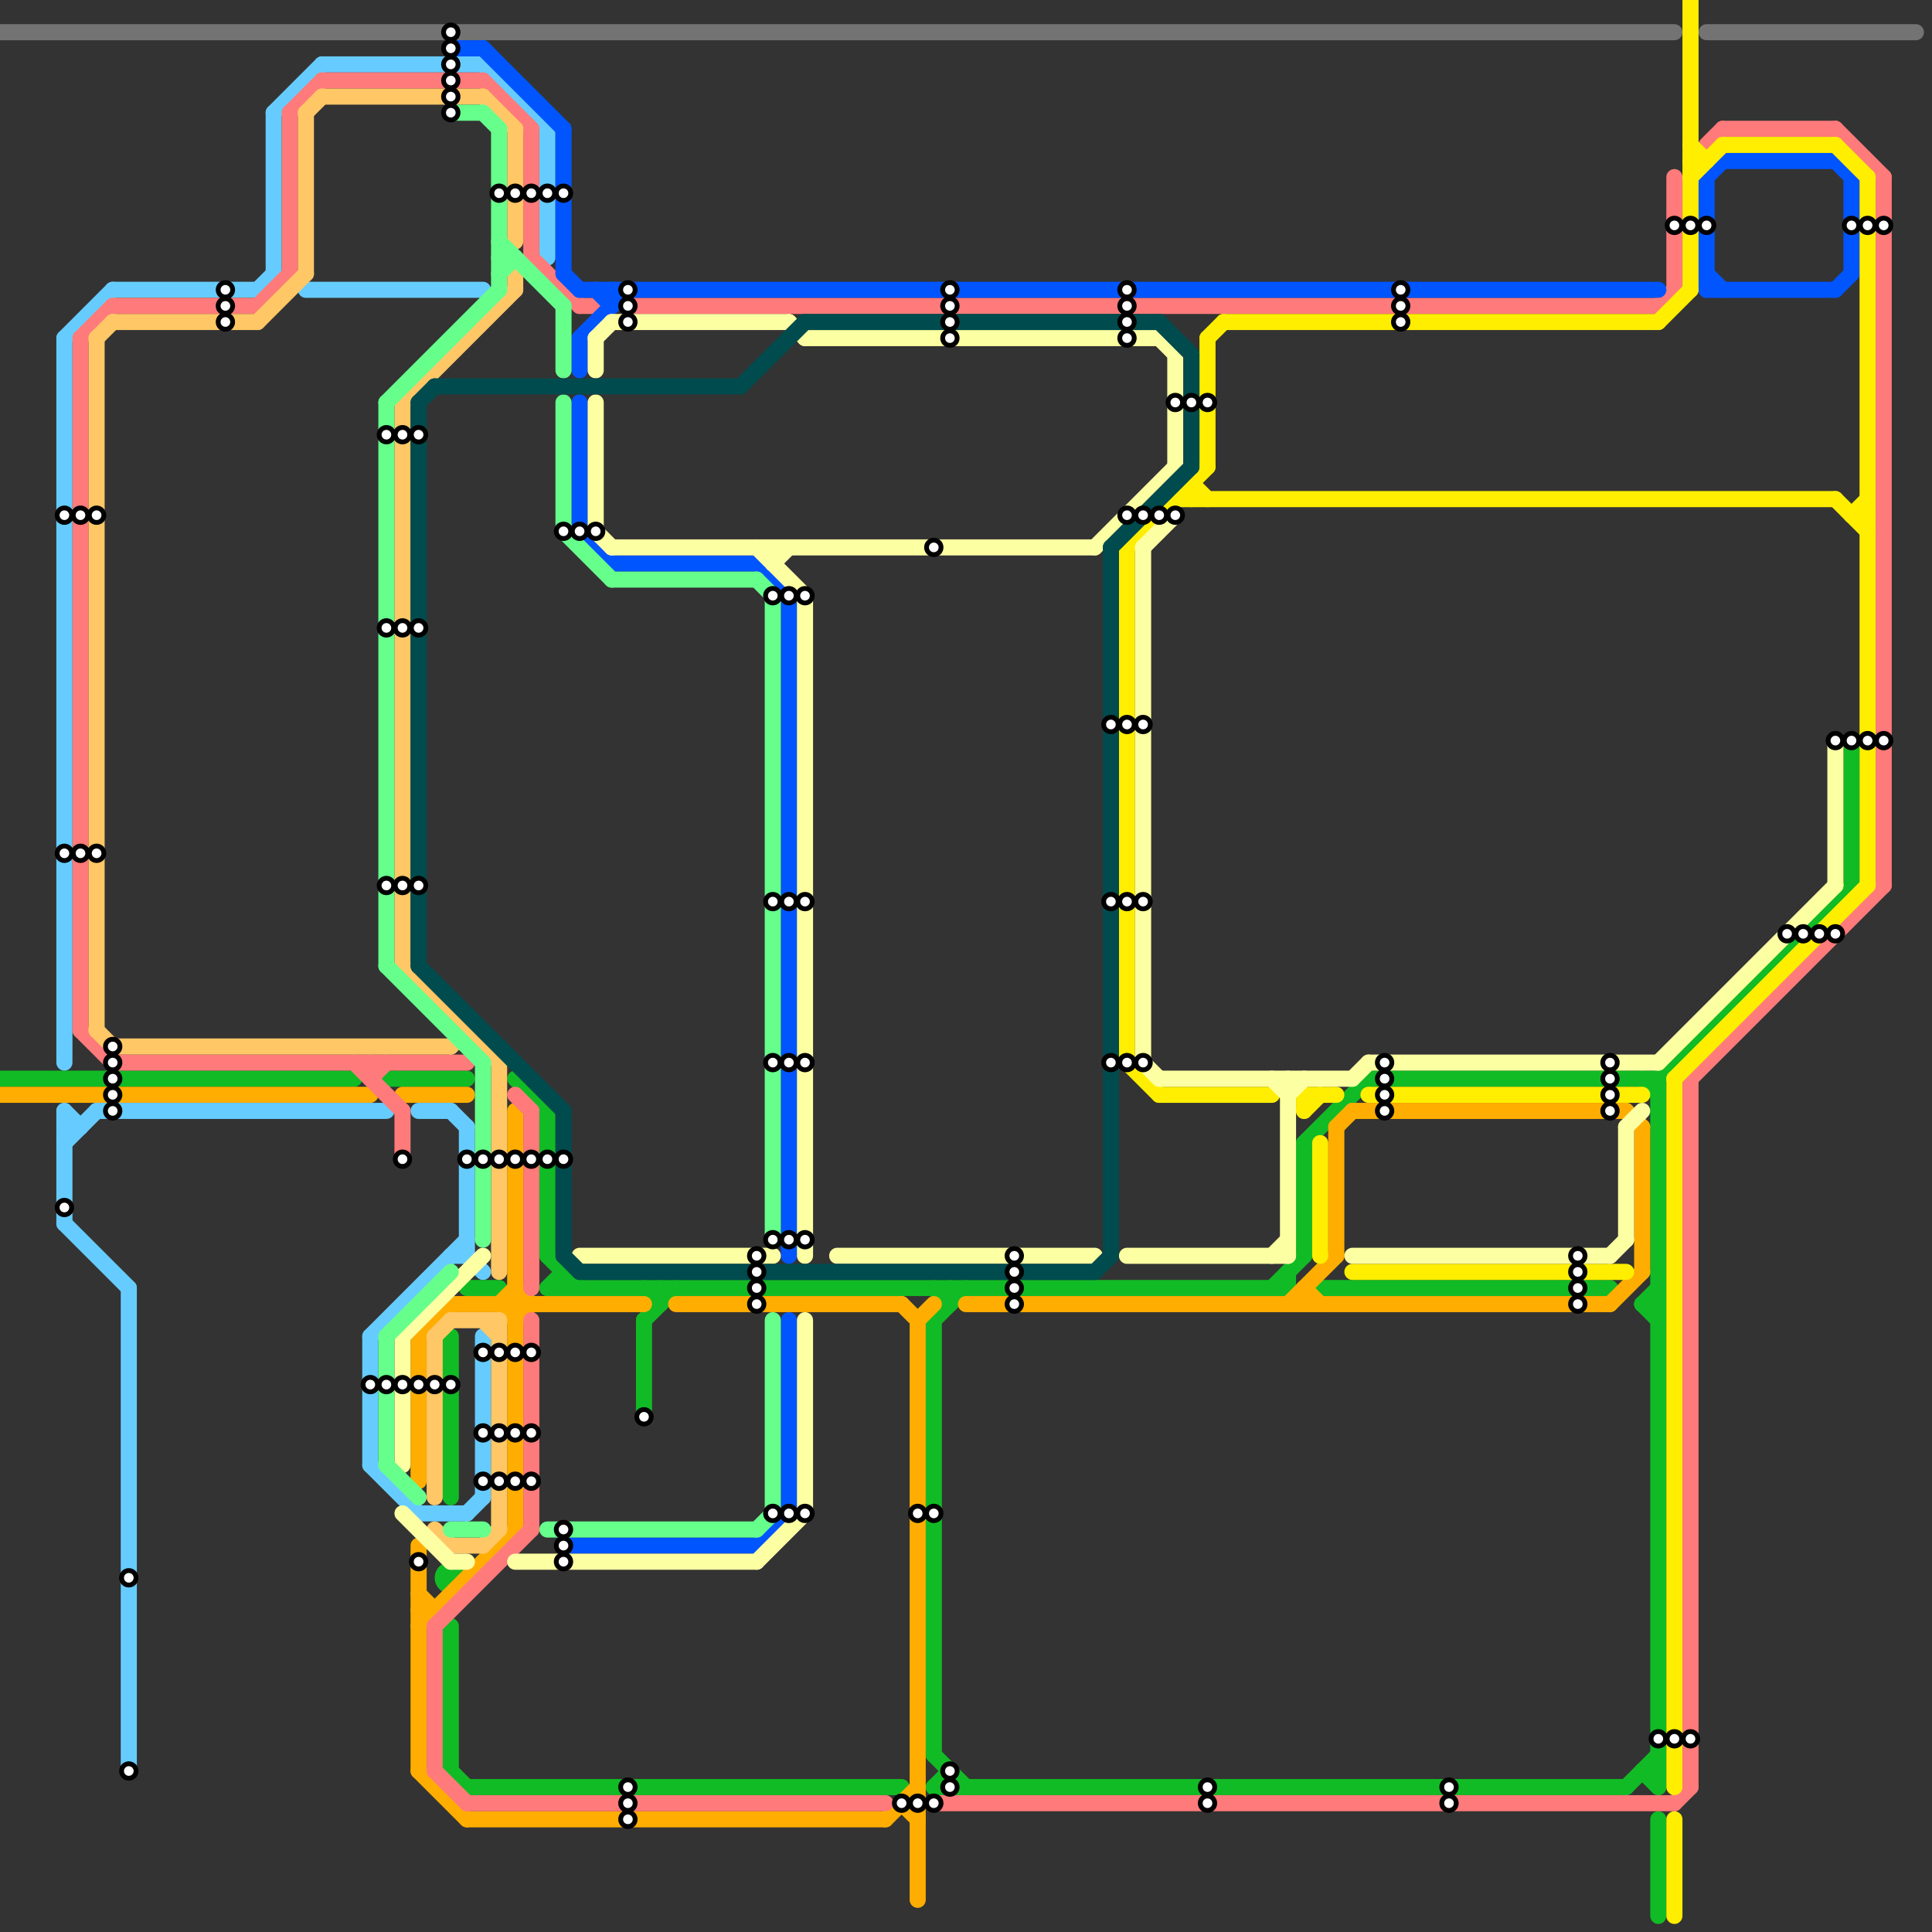 
<svg version="1.1" xmlns="http://www.w3.org/2000/svg" viewBox="0 0 120 120">
<rect x="0" y="0" width="120" height="120" fill="#333333" stroke="none"/>
<style>text { font: 1px Helvetica; font-weight: 600; white-space: pre; dominant-baseline: central; } line { stroke-width: 1; fill: none; stroke-linecap: round; stroke-linejoin: round; } .c0 { stroke: #737373 } .c1 { stroke: #11bb25 } .c2 { stroke: #ffae00 } .c3 { stroke: #66ccff } .c4 { stroke: #ff7a7a } .c5 { stroke: #ffc766 } .c6 { stroke: #0055ff } .c7 { stroke: #ffee00 } .c8 { stroke: #fdffa3 } .c9 { stroke: #66ff8c } .c10 { stroke: #004b4d }</style><defs><g id="wm-xf"><circle r="1.2" fill="#000"/><circle r="0.9" fill="#fff"/><circle r="0.6" fill="#000"/><circle r="0.3" fill="#fff"/></g><g id="wm"><circle r="0.6" fill="#000"/><circle r="0.3" fill="#fff"/></g></defs><line class="c0" x1="0" y1="2" x2="104" y2="2"/><line class="c0" x1="106" y1="2" x2="119" y2="2"/><line class="c1" x1="58" y1="82" x2="58" y2="109"/><line class="c1" x1="102" y1="81" x2="103" y2="81"/><line class="c1" x1="102" y1="110" x2="103" y2="110"/><line class="c1" x1="32" y1="67" x2="34" y2="69"/><line class="c1" x1="58" y1="80" x2="59" y2="81"/><line class="c1" x1="34" y1="80" x2="35" y2="79"/><line class="c1" x1="35" y1="79" x2="35" y2="80"/><line class="c1" x1="29" y1="80" x2="31" y2="80"/><line class="c1" x1="34" y1="78" x2="36" y2="80"/><line class="c1" x1="41" y1="80" x2="41" y2="81"/><line class="c1" x1="28" y1="83" x2="28" y2="93"/><line class="c1" x1="103" y1="113" x2="103" y2="119"/><line class="c1" x1="0" y1="67" x2="22" y2="67"/><line class="c1" x1="102" y1="81" x2="103" y2="80"/><line class="c1" x1="58" y1="109" x2="60" y2="111"/><line class="c1" x1="34" y1="80" x2="80" y2="80"/><line class="c1" x1="59" y1="110" x2="59" y2="111"/><line class="c1" x1="29" y1="111" x2="56" y2="111"/><line class="c1" x1="34" y1="69" x2="34" y2="78"/><line class="c1" x1="85" y1="67" x2="103" y2="67"/><line class="c1" x1="81" y1="71" x2="85" y2="67"/><line class="c1" x1="40" y1="82" x2="42" y2="80"/><line class="c1" x1="40" y1="80" x2="41" y2="81"/><line class="c1" x1="58" y1="111" x2="101" y2="111"/><line class="c1" x1="58" y1="82" x2="60" y2="80"/><line class="c1" x1="28" y1="101" x2="28" y2="110"/><line class="c1" x1="81" y1="71" x2="81" y2="78"/><line class="c1" x1="102" y1="67" x2="103" y2="68"/><line class="c1" x1="103" y1="67" x2="115" y2="55"/><line class="c1" x1="102" y1="81" x2="103" y2="82"/><line class="c1" x1="80" y1="79" x2="80" y2="80"/><line class="c1" x1="24" y1="67" x2="29" y2="67"/><line class="c1" x1="102" y1="110" x2="103" y2="111"/><line class="c1" x1="79" y1="80" x2="81" y2="78"/><line class="c1" x1="103" y1="67" x2="103" y2="111"/><line class="c1" x1="40" y1="82" x2="40" y2="88"/><line class="c1" x1="115" y1="46" x2="115" y2="55"/><line class="c1" x1="82" y1="80" x2="100" y2="80"/><line class="c1" x1="28" y1="110" x2="29" y2="111"/><line class="c1" x1="58" y1="111" x2="59" y2="110"/><line class="c1" x1="59" y1="80" x2="59" y2="81"/><line class="c1" x1="101" y1="111" x2="103" y2="109"/><circle cx="28" cy="98" r="1" fill="#11bb25" /><line class="c2" x1="26" y1="96" x2="26" y2="110"/><line class="c2" x1="26" y1="110" x2="29" y2="113"/><line class="c2" x1="56" y1="81" x2="57" y2="82"/><line class="c2" x1="28" y1="81" x2="40" y2="81"/><line class="c2" x1="83" y1="70" x2="84" y2="69"/><line class="c2" x1="31" y1="81" x2="32" y2="82"/><line class="c2" x1="32" y1="69" x2="32" y2="95"/><line class="c2" x1="57" y1="82" x2="57" y2="118"/><line class="c2" x1="26" y1="101" x2="32" y2="95"/><line class="c2" x1="55" y1="113" x2="57" y2="111"/><line class="c2" x1="56" y1="112" x2="57" y2="113"/><line class="c2" x1="25" y1="68" x2="29" y2="68"/><line class="c2" x1="26" y1="100" x2="27" y2="100"/><line class="c2" x1="60" y1="81" x2="100" y2="81"/><line class="c2" x1="81" y1="80" x2="82" y2="81"/><line class="c2" x1="101" y1="69" x2="102" y2="70"/><line class="c2" x1="80" y1="81" x2="83" y2="78"/><line class="c2" x1="26" y1="83" x2="28" y2="81"/><line class="c2" x1="83" y1="70" x2="83" y2="78"/><line class="c2" x1="32" y1="82" x2="33" y2="81"/><line class="c2" x1="26" y1="83" x2="26" y2="92"/><line class="c2" x1="84" y1="69" x2="101" y2="69"/><line class="c2" x1="100" y1="81" x2="102" y2="79"/><line class="c2" x1="0" y1="68" x2="23" y2="68"/><line class="c2" x1="102" y1="70" x2="102" y2="79"/><line class="c2" x1="56" y1="112" x2="57" y2="112"/><line class="c2" x1="29" y1="113" x2="55" y2="113"/><line class="c2" x1="26" y1="99" x2="27" y2="100"/><line class="c2" x1="42" y1="81" x2="56" y2="81"/><line class="c2" x1="32" y1="80" x2="33" y2="81"/><line class="c2" x1="31" y1="81" x2="32" y2="80"/><line class="c2" x1="57" y1="82" x2="58" y2="81"/><line class="c2" x1="81" y1="80" x2="81" y2="81"/><line class="c3" x1="23" y1="83" x2="29" y2="77"/><line class="c3" x1="8" y1="80" x2="8" y2="110"/><line class="c3" x1="29" y1="94" x2="30" y2="93"/><line class="c3" x1="17" y1="7" x2="20" y2="4"/><line class="c3" x1="23" y1="83" x2="23" y2="91"/><line class="c3" x1="6" y1="69" x2="24" y2="69"/><line class="c3" x1="17" y1="7" x2="17" y2="17"/><line class="c3" x1="28" y1="78" x2="29" y2="78"/><line class="c3" x1="29" y1="78" x2="30" y2="79"/><line class="c3" x1="26" y1="94" x2="29" y2="94"/><line class="c3" x1="4" y1="69" x2="4" y2="76"/><line class="c3" x1="30" y1="83" x2="30" y2="93"/><line class="c3" x1="16" y1="18" x2="17" y2="17"/><line class="c3" x1="4" y1="71" x2="6" y2="69"/><line class="c3" x1="4" y1="21" x2="4" y2="66"/><line class="c3" x1="4" y1="76" x2="8" y2="80"/><line class="c3" x1="7" y1="18" x2="16" y2="18"/><line class="c3" x1="4" y1="70" x2="5" y2="70"/><line class="c3" x1="19" y1="18" x2="30" y2="18"/><line class="c3" x1="20" y1="4" x2="30" y2="4"/><line class="c3" x1="28" y1="69" x2="29" y2="70"/><line class="c3" x1="23" y1="91" x2="26" y2="94"/><line class="c3" x1="29" y1="70" x2="29" y2="78"/><line class="c3" x1="4" y1="21" x2="7" y2="18"/><line class="c3" x1="26" y1="69" x2="28" y2="69"/><line class="c3" x1="4" y1="69" x2="5" y2="70"/><line class="c3" x1="34" y1="8" x2="34" y2="16"/><line class="c3" x1="30" y1="4" x2="34" y2="8"/><line class="c4" x1="107" y1="8" x2="114" y2="8"/><line class="c4" x1="23" y1="66" x2="23" y2="67"/><line class="c4" x1="33" y1="82" x2="33" y2="95"/><line class="c4" x1="105" y1="67" x2="105" y2="111"/><line class="c4" x1="29" y1="112" x2="55" y2="112"/><line class="c4" x1="16" y1="19" x2="18" y2="17"/><line class="c4" x1="33" y1="69" x2="33" y2="80"/><line class="c4" x1="23" y1="67" x2="24" y2="66"/><line class="c4" x1="5" y1="21" x2="5" y2="64"/><line class="c4" x1="27" y1="101" x2="33" y2="95"/><line class="c4" x1="104" y1="11" x2="104" y2="18"/><line class="c4" x1="105" y1="67" x2="117" y2="55"/><line class="c4" x1="114" y1="8" x2="117" y2="11"/><line class="c4" x1="7" y1="66" x2="29" y2="66"/><line class="c4" x1="18" y1="7" x2="18" y2="17"/><line class="c4" x1="117" y1="11" x2="117" y2="55"/><line class="c4" x1="33" y1="8" x2="33" y2="16"/><line class="c4" x1="106" y1="9" x2="107" y2="8"/><line class="c4" x1="39" y1="19" x2="103" y2="19"/><line class="c4" x1="18" y1="7" x2="20" y2="5"/><line class="c4" x1="30" y1="5" x2="33" y2="8"/><line class="c4" x1="7" y1="19" x2="16" y2="19"/><line class="c4" x1="22" y1="66" x2="25" y2="69"/><line class="c4" x1="32" y1="68" x2="33" y2="69"/><line class="c4" x1="27" y1="110" x2="29" y2="112"/><line class="c4" x1="36" y1="19" x2="37" y2="19"/><line class="c4" x1="103" y1="19" x2="104" y2="18"/><line class="c4" x1="104" y1="112" x2="105" y2="111"/><line class="c4" x1="25" y1="69" x2="25" y2="72"/><line class="c4" x1="33" y1="16" x2="36" y2="19"/><line class="c4" x1="58" y1="112" x2="104" y2="112"/><line class="c4" x1="5" y1="64" x2="7" y2="66"/><line class="c4" x1="5" y1="21" x2="7" y2="19"/><line class="c4" x1="27" y1="101" x2="27" y2="110"/><line class="c4" x1="20" y1="5" x2="30" y2="5"/><line class="c5" x1="7" y1="20" x2="16" y2="20"/><line class="c5" x1="28" y1="96" x2="30" y2="96"/><line class="c5" x1="27" y1="83" x2="28" y2="82"/><line class="c5" x1="20" y1="6" x2="30" y2="6"/><line class="c5" x1="7" y1="65" x2="28" y2="65"/><line class="c5" x1="6" y1="21" x2="7" y2="20"/><line class="c5" x1="6" y1="21" x2="6" y2="64"/><line class="c5" x1="31" y1="82" x2="31" y2="95"/><line class="c5" x1="30" y1="6" x2="32" y2="8"/><line class="c5" x1="19" y1="7" x2="19" y2="17"/><line class="c5" x1="25" y1="25" x2="25" y2="60"/><line class="c5" x1="30" y1="96" x2="31" y2="95"/><line class="c5" x1="19" y1="7" x2="20" y2="6"/><line class="c5" x1="30" y1="82" x2="31" y2="83"/><line class="c5" x1="32" y1="8" x2="32" y2="15"/><line class="c5" x1="16" y1="20" x2="19" y2="17"/><line class="c5" x1="27" y1="95" x2="28" y2="96"/><line class="c5" x1="31" y1="66" x2="31" y2="79"/><line class="c5" x1="28" y1="65" x2="29" y2="64"/><line class="c5" x1="27" y1="83" x2="27" y2="93"/><line class="c5" x1="32" y1="17" x2="32" y2="18"/><line class="c5" x1="6" y1="64" x2="7" y2="65"/><line class="c5" x1="25" y1="60" x2="31" y2="66"/><line class="c5" x1="28" y1="82" x2="31" y2="82"/><line class="c5" x1="25" y1="25" x2="32" y2="18"/><line class="c6" x1="37" y1="18" x2="38" y2="19"/><line class="c6" x1="36" y1="21" x2="39" y2="18"/><line class="c6" x1="47" y1="96" x2="49" y2="94"/><line class="c6" x1="38" y1="18" x2="38" y2="19"/><line class="c6" x1="36" y1="33" x2="38" y2="35"/><line class="c6" x1="38" y1="35" x2="47" y2="35"/><line class="c6" x1="47" y1="35" x2="49" y2="37"/><line class="c6" x1="36" y1="18" x2="103" y2="18"/><line class="c6" x1="35" y1="96" x2="47" y2="96"/><line class="c6" x1="28" y1="3" x2="30" y2="3"/><line class="c6" x1="35" y1="8" x2="35" y2="17"/><line class="c6" x1="36" y1="25" x2="36" y2="33"/><line class="c6" x1="114" y1="10" x2="115" y2="11"/><line class="c6" x1="49" y1="82" x2="49" y2="94"/><line class="c6" x1="106" y1="18" x2="114" y2="18"/><line class="c6" x1="30" y1="3" x2="35" y2="8"/><line class="c6" x1="106" y1="11" x2="106" y2="18"/><line class="c6" x1="107" y1="10" x2="114" y2="10"/><line class="c6" x1="106" y1="11" x2="107" y2="10"/><line class="c6" x1="106" y1="17" x2="107" y2="18"/><line class="c6" x1="114" y1="18" x2="115" y2="17"/><line class="c6" x1="49" y1="37" x2="49" y2="78"/><line class="c6" x1="36" y1="21" x2="36" y2="23"/><line class="c6" x1="115" y1="11" x2="115" y2="17"/><line class="c6" x1="35" y1="17" x2="36" y2="18"/><line class="c7" x1="74" y1="30" x2="75" y2="31"/><line class="c7" x1="115" y1="32" x2="116" y2="31"/><line class="c7" x1="84" y1="79" x2="101" y2="79"/><line class="c7" x1="81" y1="68" x2="81" y2="69"/><line class="c7" x1="105" y1="0" x2="105" y2="18"/><line class="c7" x1="104" y1="113" x2="104" y2="119"/><line class="c7" x1="75" y1="21" x2="75" y2="29"/><line class="c7" x1="73" y1="31" x2="114" y2="31"/><line class="c7" x1="104" y1="67" x2="116" y2="55"/><line class="c7" x1="103" y1="20" x2="105" y2="18"/><line class="c7" x1="104" y1="67" x2="104" y2="111"/><line class="c7" x1="72" y1="68" x2="79" y2="68"/><line class="c7" x1="82" y1="71" x2="82" y2="78"/><line class="c7" x1="114" y1="9" x2="116" y2="11"/><line class="c7" x1="70" y1="34" x2="75" y2="29"/><line class="c7" x1="74" y1="30" x2="74" y2="31"/><line class="c7" x1="76" y1="20" x2="103" y2="20"/><line class="c7" x1="105" y1="11" x2="107" y2="9"/><line class="c7" x1="70" y1="34" x2="70" y2="66"/><line class="c7" x1="75" y1="21" x2="76" y2="20"/><line class="c7" x1="105" y1="9" x2="106" y2="10"/><line class="c7" x1="81" y1="68" x2="83" y2="68"/><line class="c7" x1="116" y1="11" x2="116" y2="55"/><line class="c7" x1="85" y1="68" x2="102" y2="68"/><line class="c7" x1="70" y1="66" x2="72" y2="68"/><line class="c7" x1="105" y1="10" x2="106" y2="10"/><line class="c7" x1="107" y1="9" x2="114" y2="9"/><line class="c7" x1="115" y1="32" x2="116" y2="32"/><line class="c7" x1="114" y1="31" x2="116" y2="33"/><line class="c7" x1="81" y1="69" x2="82" y2="68"/><line class="c8" x1="52" y1="78" x2="68" y2="78"/><line class="c8" x1="36" y1="78" x2="48" y2="78"/><line class="c8" x1="84" y1="78" x2="100" y2="78"/><line class="c8" x1="72" y1="21" x2="73" y2="22"/><line class="c8" x1="68" y1="34" x2="73" y2="29"/><line class="c8" x1="38" y1="34" x2="68" y2="34"/><line class="c8" x1="37" y1="21" x2="37" y2="23"/><line class="c8" x1="73" y1="22" x2="73" y2="29"/><line class="c8" x1="48" y1="35" x2="49" y2="34"/><line class="c8" x1="47" y1="97" x2="50" y2="94"/><line class="c8" x1="71" y1="34" x2="73" y2="32"/><line class="c8" x1="25" y1="94" x2="28" y2="97"/><line class="c8" x1="80" y1="67" x2="80" y2="78"/><line class="c8" x1="80" y1="68" x2="81" y2="67"/><line class="c8" x1="103" y1="66" x2="114" y2="55"/><line class="c8" x1="84" y1="67" x2="85" y2="66"/><line class="c8" x1="37" y1="33" x2="38" y2="34"/><line class="c8" x1="37" y1="25" x2="37" y2="33"/><line class="c8" x1="25" y1="83" x2="30" y2="78"/><line class="c8" x1="71" y1="66" x2="72" y2="67"/><line class="c8" x1="79" y1="67" x2="80" y2="68"/><line class="c8" x1="25" y1="83" x2="25" y2="91"/><line class="c8" x1="50" y1="21" x2="72" y2="21"/><line class="c8" x1="48" y1="34" x2="48" y2="35"/><line class="c8" x1="50" y1="37" x2="50" y2="78"/><line class="c8" x1="38" y1="20" x2="49" y2="20"/><line class="c8" x1="49" y1="20" x2="50" y2="21"/><line class="c8" x1="101" y1="70" x2="102" y2="69"/><line class="c8" x1="85" y1="66" x2="103" y2="66"/><line class="c8" x1="72" y1="67" x2="84" y2="67"/><line class="c8" x1="101" y1="70" x2="101" y2="77"/><line class="c8" x1="32" y1="97" x2="47" y2="97"/><line class="c8" x1="28" y1="97" x2="29" y2="97"/><line class="c8" x1="37" y1="21" x2="38" y2="20"/><line class="c8" x1="50" y1="82" x2="50" y2="94"/><line class="c8" x1="70" y1="78" x2="80" y2="78"/><line class="c8" x1="79" y1="78" x2="80" y2="77"/><line class="c8" x1="47" y1="34" x2="50" y2="37"/><line class="c8" x1="71" y1="34" x2="71" y2="66"/><line class="c8" x1="114" y1="46" x2="114" y2="55"/><line class="c8" x1="100" y1="78" x2="101" y2="77"/><line class="c9" x1="35" y1="25" x2="35" y2="33"/><line class="c9" x1="30" y1="66" x2="30" y2="77"/><line class="c9" x1="35" y1="33" x2="38" y2="36"/><line class="c9" x1="24" y1="83" x2="24" y2="91"/><line class="c9" x1="48" y1="82" x2="48" y2="94"/><line class="c9" x1="48" y1="37" x2="48" y2="77"/><line class="c9" x1="31" y1="16" x2="32" y2="16"/><line class="c9" x1="30" y1="7" x2="31" y2="8"/><line class="c9" x1="24" y1="83" x2="28" y2="79"/><line class="c9" x1="31" y1="8" x2="31" y2="18"/><line class="c9" x1="24" y1="60" x2="30" y2="66"/><line class="c9" x1="47" y1="95" x2="48" y2="94"/><line class="c9" x1="47" y1="36" x2="48" y2="37"/><line class="c9" x1="38" y1="36" x2="47" y2="36"/><line class="c9" x1="24" y1="25" x2="31" y2="18"/><line class="c9" x1="31" y1="15" x2="35" y2="19"/><line class="c9" x1="28" y1="95" x2="30" y2="95"/><line class="c9" x1="35" y1="19" x2="35" y2="23"/><line class="c9" x1="31" y1="17" x2="32" y2="16"/><line class="c9" x1="24" y1="91" x2="26" y2="93"/><line class="c9" x1="28" y1="7" x2="30" y2="7"/><line class="c9" x1="34" y1="95" x2="47" y2="95"/><line class="c9" x1="24" y1="25" x2="24" y2="60"/><line class="c10" x1="69" y1="34" x2="74" y2="29"/><line class="c10" x1="36" y1="79" x2="68" y2="79"/><line class="c10" x1="26" y1="25" x2="27" y2="24"/><line class="c10" x1="74" y1="22" x2="74" y2="29"/><line class="c10" x1="46" y1="24" x2="50" y2="20"/><line class="c10" x1="35" y1="78" x2="36" y2="79"/><line class="c10" x1="26" y1="25" x2="26" y2="60"/><line class="c10" x1="68" y1="79" x2="69" y2="78"/><line class="c10" x1="72" y1="20" x2="74" y2="22"/><line class="c10" x1="26" y1="60" x2="35" y2="69"/><line class="c10" x1="35" y1="69" x2="35" y2="78"/><line class="c10" x1="50" y1="20" x2="72" y2="20"/><line class="c10" x1="27" y1="24" x2="46" y2="24"/><line class="c10" x1="69" y1="34" x2="69" y2="78"/>

<use x="100" y="66" href="#wm"/><use x="100" y="67" href="#wm"/><use x="100" y="68" href="#wm"/><use x="100" y="69" href="#wm"/><use x="103" y="108" href="#wm"/><use x="104" y="108" href="#wm"/><use x="104" y="14" href="#wm"/><use x="105" y="108" href="#wm"/><use x="105" y="14" href="#wm"/><use x="106" y="14" href="#wm"/><use x="111" y="58" href="#wm"/><use x="112" y="58" href="#wm"/><use x="113" y="58" href="#wm"/><use x="114" y="46" href="#wm"/><use x="114" y="58" href="#wm"/><use x="115" y="14" href="#wm"/><use x="115" y="46" href="#wm"/><use x="116" y="14" href="#wm"/><use x="116" y="46" href="#wm"/><use x="117" y="14" href="#wm"/><use x="117" y="46" href="#wm"/><use x="14" y="18" href="#wm"/><use x="14" y="19" href="#wm"/><use x="14" y="20" href="#wm"/><use x="23" y="86" href="#wm"/><use x="24" y="27" href="#wm"/><use x="24" y="39" href="#wm"/><use x="24" y="55" href="#wm"/><use x="24" y="86" href="#wm"/><use x="25" y="27" href="#wm"/><use x="25" y="39" href="#wm"/><use x="25" y="55" href="#wm"/><use x="25" y="72" href="#wm"/><use x="25" y="86" href="#wm"/><use x="26" y="27" href="#wm"/><use x="26" y="39" href="#wm"/><use x="26" y="55" href="#wm"/><use x="26" y="86" href="#wm"/><use x="26" y="97" href="#wm"/><use x="27" y="86" href="#wm"/><use x="28" y="2" href="#wm"/><use x="28" y="3" href="#wm"/><use x="28" y="4" href="#wm"/><use x="28" y="5" href="#wm"/><use x="28" y="6" href="#wm"/><use x="28" y="7" href="#wm"/><use x="28" y="86" href="#wm"/><use x="29" y="72" href="#wm"/><use x="30" y="72" href="#wm"/><use x="30" y="84" href="#wm"/><use x="30" y="89" href="#wm"/><use x="30" y="92" href="#wm"/><use x="31" y="12" href="#wm"/><use x="31" y="72" href="#wm"/><use x="31" y="84" href="#wm"/><use x="31" y="89" href="#wm"/><use x="31" y="92" href="#wm"/><use x="32" y="12" href="#wm"/><use x="32" y="72" href="#wm"/><use x="32" y="84" href="#wm"/><use x="32" y="89" href="#wm"/><use x="32" y="92" href="#wm"/><use x="33" y="12" href="#wm"/><use x="33" y="72" href="#wm"/><use x="33" y="84" href="#wm"/><use x="33" y="89" href="#wm"/><use x="33" y="92" href="#wm"/><use x="34" y="12" href="#wm"/><use x="34" y="72" href="#wm"/><use x="35" y="12" href="#wm"/><use x="35" y="33" href="#wm"/><use x="35" y="72" href="#wm"/><use x="35" y="95" href="#wm"/><use x="35" y="96" href="#wm"/><use x="35" y="97" href="#wm"/><use x="36" y="33" href="#wm"/><use x="37" y="33" href="#wm"/><use x="39" y="111" href="#wm"/><use x="39" y="112" href="#wm"/><use x="39" y="113" href="#wm"/><use x="39" y="18" href="#wm"/><use x="39" y="19" href="#wm"/><use x="39" y="20" href="#wm"/><use x="4" y="32" href="#wm"/><use x="4" y="53" href="#wm"/><use x="4" y="75" href="#wm"/><use x="40" y="88" href="#wm"/><use x="47" y="78" href="#wm"/><use x="47" y="79" href="#wm"/><use x="47" y="80" href="#wm"/><use x="47" y="81" href="#wm"/><use x="48" y="37" href="#wm"/><use x="48" y="56" href="#wm"/><use x="48" y="66" href="#wm"/><use x="48" y="77" href="#wm"/><use x="48" y="94" href="#wm"/><use x="49" y="37" href="#wm"/><use x="49" y="56" href="#wm"/><use x="49" y="66" href="#wm"/><use x="49" y="77" href="#wm"/><use x="49" y="94" href="#wm"/><use x="5" y="32" href="#wm"/><use x="5" y="53" href="#wm"/><use x="50" y="37" href="#wm"/><use x="50" y="56" href="#wm"/><use x="50" y="66" href="#wm"/><use x="50" y="77" href="#wm"/><use x="50" y="94" href="#wm"/><use x="56" y="112" href="#wm"/><use x="57" y="112" href="#wm"/><use x="57" y="94" href="#wm"/><use x="58" y="112" href="#wm"/><use x="58" y="34" href="#wm"/><use x="58" y="94" href="#wm"/><use x="59" y="110" href="#wm"/><use x="59" y="111" href="#wm"/><use x="59" y="18" href="#wm"/><use x="59" y="19" href="#wm"/><use x="59" y="20" href="#wm"/><use x="59" y="21" href="#wm"/><use x="6" y="32" href="#wm"/><use x="6" y="53" href="#wm"/><use x="63" y="78" href="#wm"/><use x="63" y="79" href="#wm"/><use x="63" y="80" href="#wm"/><use x="63" y="81" href="#wm"/><use x="69" y="45" href="#wm"/><use x="69" y="56" href="#wm"/><use x="69" y="66" href="#wm"/><use x="7" y="65" href="#wm"/><use x="7" y="66" href="#wm"/><use x="7" y="67" href="#wm"/><use x="7" y="68" href="#wm"/><use x="7" y="69" href="#wm"/><use x="70" y="18" href="#wm"/><use x="70" y="19" href="#wm"/><use x="70" y="20" href="#wm"/><use x="70" y="21" href="#wm"/><use x="70" y="32" href="#wm"/><use x="70" y="45" href="#wm"/><use x="70" y="56" href="#wm"/><use x="70" y="66" href="#wm"/><use x="71" y="32" href="#wm"/><use x="71" y="45" href="#wm"/><use x="71" y="56" href="#wm"/><use x="71" y="66" href="#wm"/><use x="72" y="32" href="#wm"/><use x="73" y="25" href="#wm"/><use x="73" y="32" href="#wm"/><use x="74" y="25" href="#wm"/><use x="75" y="111" href="#wm"/><use x="75" y="112" href="#wm"/><use x="75" y="25" href="#wm"/><use x="8" y="110" href="#wm"/><use x="8" y="98" href="#wm"/><use x="86" y="66" href="#wm"/><use x="86" y="67" href="#wm"/><use x="86" y="68" href="#wm"/><use x="86" y="69" href="#wm"/><use x="87" y="18" href="#wm"/><use x="87" y="19" href="#wm"/><use x="87" y="20" href="#wm"/><use x="90" y="111" href="#wm"/><use x="90" y="112" href="#wm"/><use x="98" y="78" href="#wm"/><use x="98" y="79" href="#wm"/><use x="98" y="80" href="#wm"/><use x="98" y="81" href="#wm"/>
</svg>

